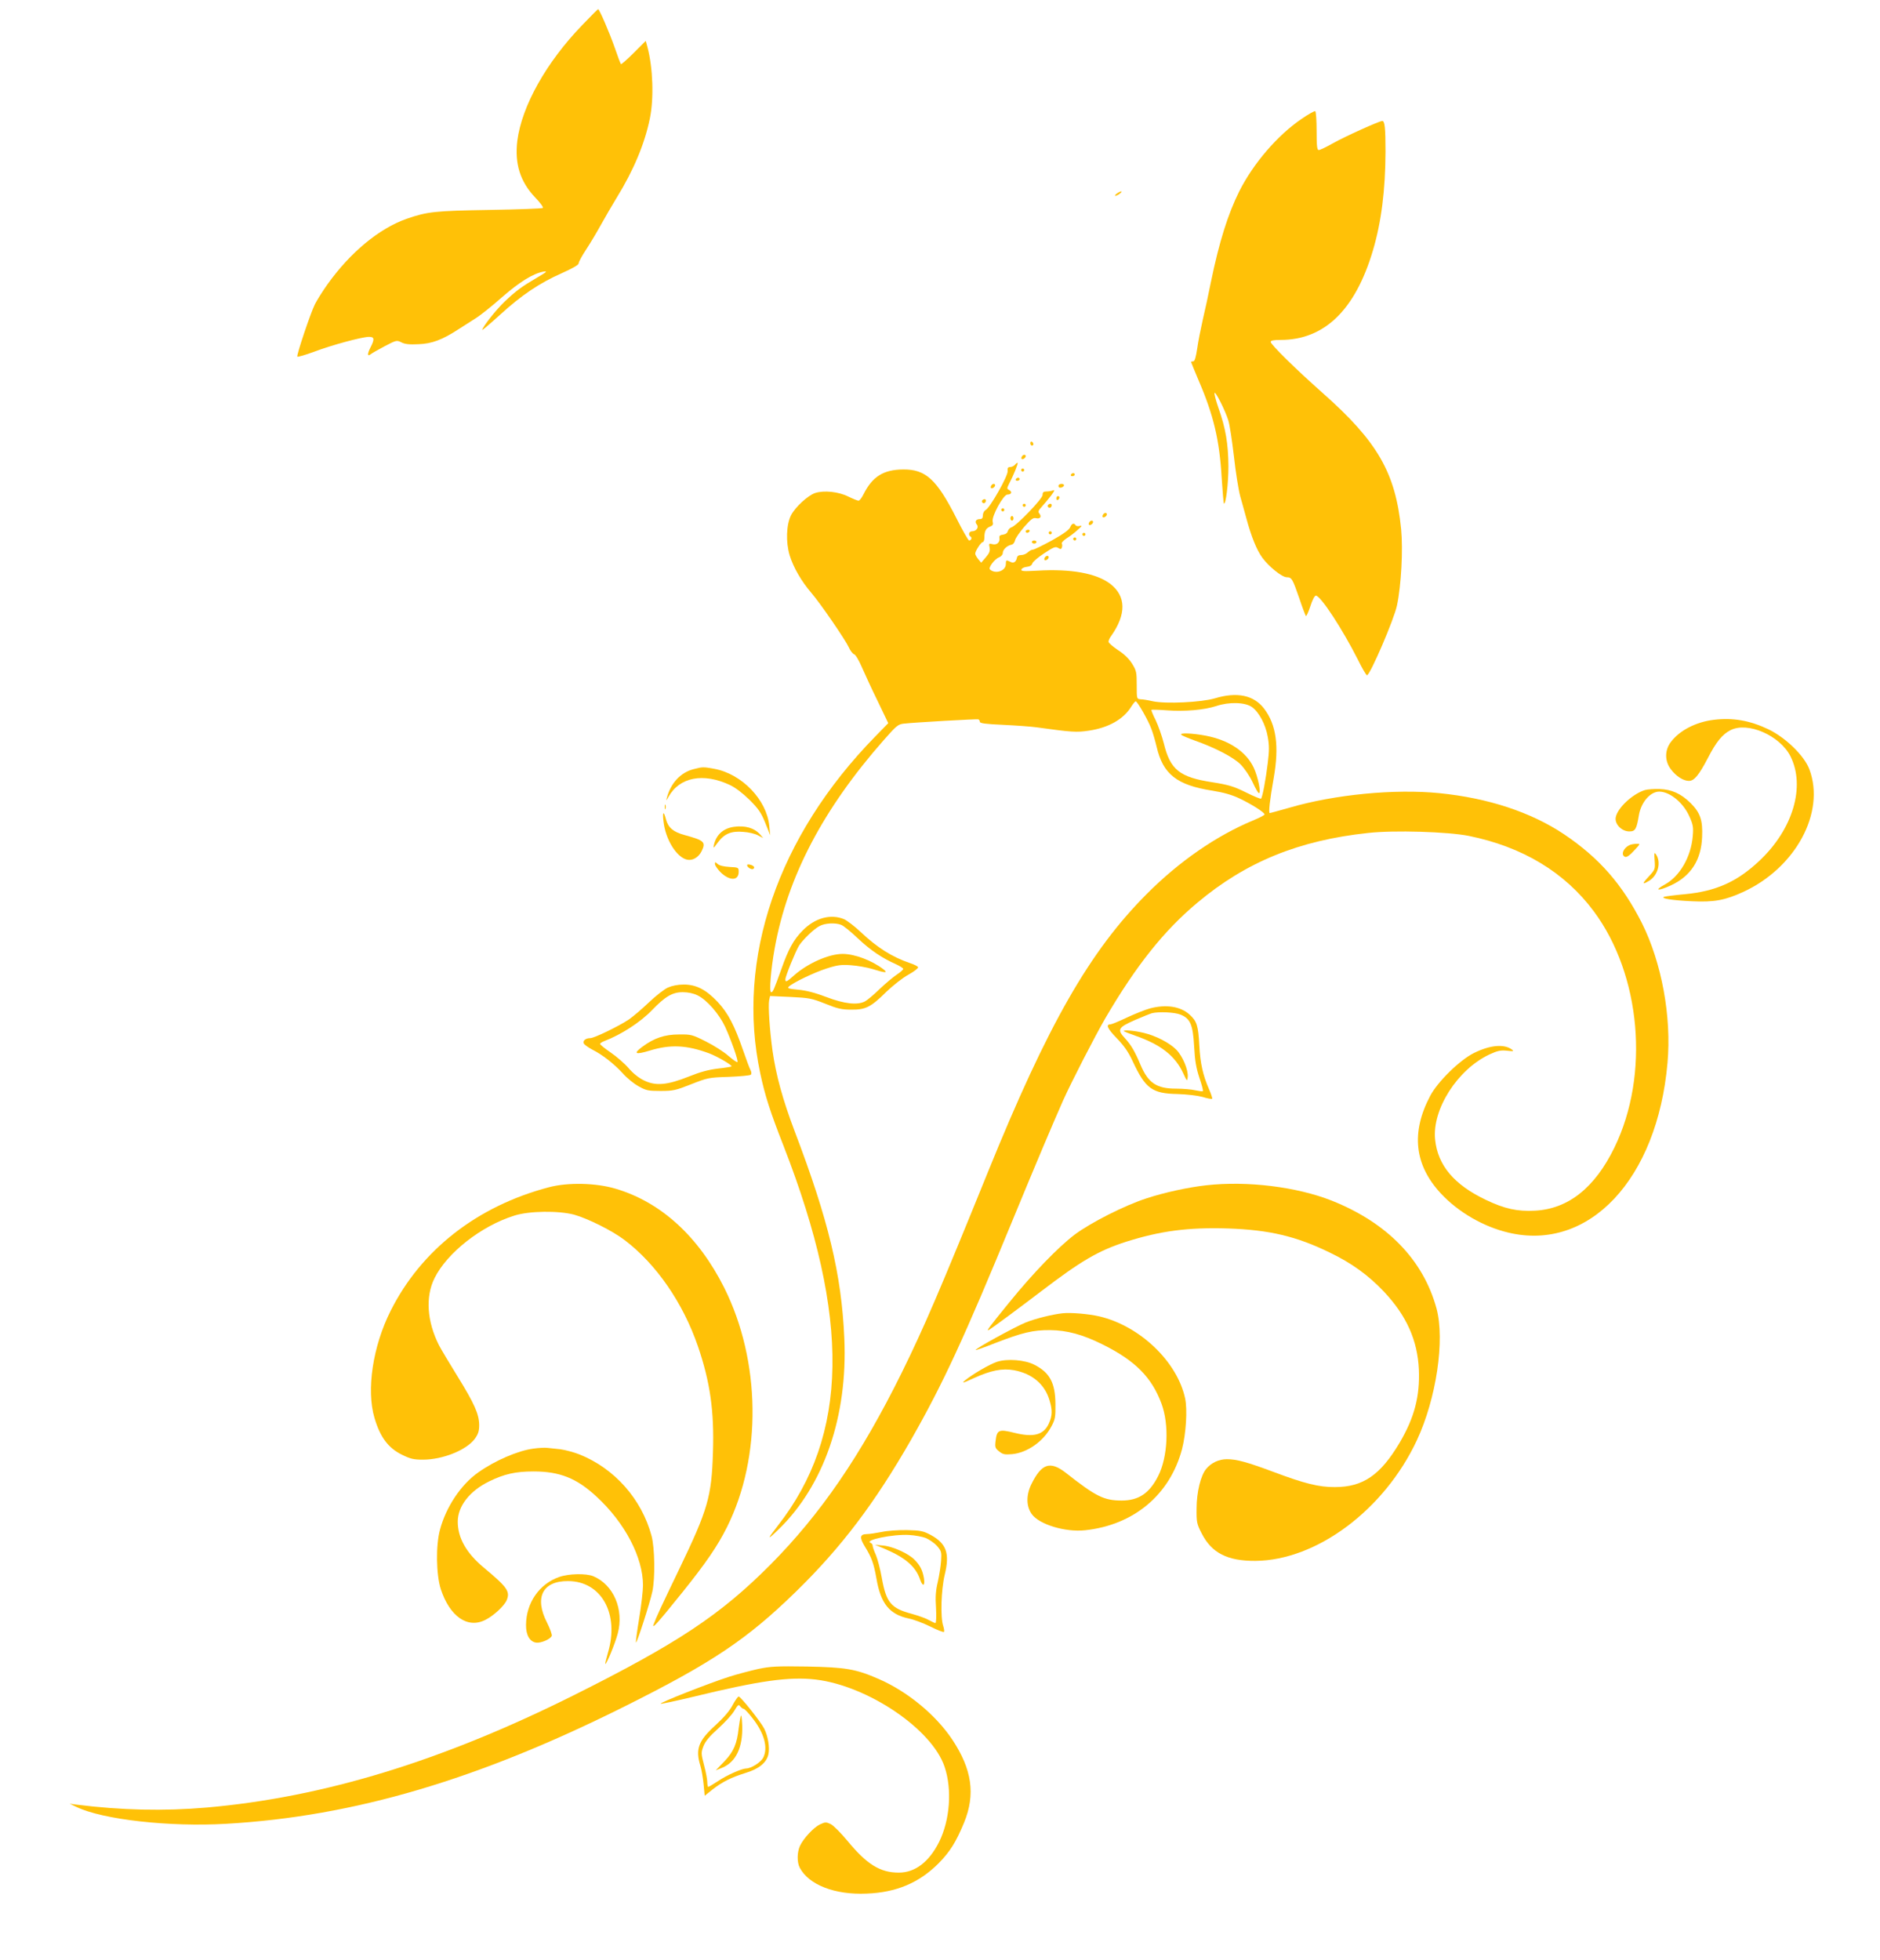 <?xml version="1.0" standalone="no"?>
<!DOCTYPE svg PUBLIC "-//W3C//DTD SVG 20010904//EN"
 "http://www.w3.org/TR/2001/REC-SVG-20010904/DTD/svg10.dtd">
<svg version="1.0" xmlns="http://www.w3.org/2000/svg"
 width="1228pt" height="1280pt" viewBox="0 0 1228 1280"
 preserveAspectRatio="xMidYMid meet">
<g transform="translate(0,1280) scale(0.1,-0.1)"
fill="#ffc107" stroke="none">
<path d="M3803 12636 c-235 -243 -395 -529 -424 -756 -18 -150 19 -267 117
-370 32 -33 54 -63 50 -68 -4 -4 -161 -10 -349 -13 -357 -6 -405 -11 -541 -58
-179 -63 -368 -219 -517 -428 -32 -45 -69 -104 -82 -130 -28 -56 -120 -329
-115 -342 2 -4 50 10 108 31 115 44 315 98 361 98 35 0 37 -15 8 -71 -21 -42
-20 -60 3 -42 7 6 48 29 91 52 76 40 79 40 109 25 23 -12 52 -15 112 -12 87 3
156 29 263 99 29 19 78 50 108 69 31 19 109 81 173 138 117 102 205 156 272
168 29 5 22 -2 -45 -41 -97 -57 -133 -83 -209 -155 -53 -50 -146 -167 -146
-185 0 -3 52 41 116 99 140 128 257 207 404 272 73 33 110 54 110 65 0 9 22
49 49 90 27 41 71 115 98 164 28 50 73 128 102 175 109 177 182 350 216 517
27 132 20 331 -16 466 l-11 40 -78 -78 c-44 -44 -82 -77 -84 -74 -3 3 -21 50
-40 106 -35 100 -101 253 -109 253 -3 0 -49 -47 -104 -104z"/>
<path d="M8501 12023 c-157 -107 -314 -290 -406 -472 -74 -149 -131 -329 -185
-591 -16 -80 -40 -192 -54 -250 -13 -58 -30 -142 -36 -187 -9 -58 -16 -83 -26
-83 -8 0 -14 -2 -14 -4 0 -2 22 -56 49 -120 98 -227 137 -391 151 -639 6 -88
12 -162 14 -165 13 -12 30 131 30 243 -1 145 -18 249 -66 383 -16 46 -27 89
-25 95 5 15 69 -111 90 -178 9 -27 25 -134 37 -236 11 -102 30 -219 41 -260
12 -41 29 -105 40 -144 32 -119 68 -208 104 -257 43 -59 129 -128 160 -128 32
0 38 -11 81 -135 20 -60 40 -113 44 -118 3 -4 16 24 29 63 13 42 28 70 36 70
31 0 174 -219 274 -417 28 -57 55 -103 60 -103 20 0 177 365 196 456 28 134
40 363 27 499 -37 368 -154 571 -512 888 -174 154 -340 317 -340 334 0 9 18
13 65 13 286 0 488 196 603 585 55 185 81 394 82 645 0 155 -5 200 -21 200
-19 0 -245 -102 -321 -145 -44 -25 -86 -45 -94 -45 -11 0 -14 25 -14 124 0 69
-4 127 -9 130 -4 3 -45 -20 -90 -51z"/>
<path d="M7294 11535 c-10 -8 -14 -14 -9 -14 6 0 19 6 29 14 11 8 15 15 10 15
-6 0 -19 -7 -30 -15z"/>
<path d="M6730 9906 c0 -9 5 -16 10 -16 6 0 10 4 10 9 0 6 -4 13 -10 16 -5 3
-10 -1 -10 -9z"/>
<path d="M6675 9819 c-4 -6 -5 -13 -2 -16 7 -7 27 6 27 18 0 12 -17 12 -25 -2z"/>
<path d="M6630 9765 c-7 -8 -21 -15 -31 -15 -15 0 -19 -6 -17 -27 2 -32 -115
-239 -144 -254 -10 -5 -18 -21 -18 -34 0 -18 -5 -25 -19 -25 -26 0 -36 -17
-21 -35 16 -19 -3 -45 -31 -45 -20 0 -26 -24 -9 -35 11 -7 4 -25 -10 -25 -5 0
-43 66 -84 148 -128 252 -200 317 -346 316 -129 -1 -201 -46 -259 -161 -12
-24 -26 -43 -33 -43 -6 0 -36 12 -67 27 -64 32 -159 42 -217 23 -47 -16 -129
-91 -157 -145 -31 -61 -35 -175 -9 -262 24 -78 77 -170 140 -243 59 -68 223
-307 246 -357 10 -23 26 -43 35 -46 9 -2 31 -39 50 -83 19 -43 65 -144 104
-223 l69 -144 -84 -86 c-639 -653 -912 -1454 -752 -2201 31 -146 64 -249 153
-476 437 -1122 425 -1887 -39 -2479 -71 -91 -70 -97 4 -25 298 288 454 742
431 1250 -18 417 -104 773 -324 1351 -78 206 -122 366 -145 527 -19 138 -29
293 -22 329 l6 28 133 -6 c122 -6 139 -9 227 -44 79 -32 107 -39 170 -39 94
-1 128 16 230 117 42 40 106 91 143 111 38 21 66 43 64 49 -2 6 -25 18 -53 27
-117 40 -214 101 -322 203 -39 37 -89 75 -109 84 -88 36 -190 8 -271 -75 -58
-59 -92 -120 -137 -248 -51 -141 -56 -154 -68 -154 -14 0 -2 147 23 286 84
468 316 910 713 1361 82 93 93 103 131 107 70 8 476 31 486 28 6 -2 10 -9 10
-16 0 -10 40 -15 153 -20 83 -4 181 -11 217 -16 231 -32 261 -34 342 -22 128
19 227 74 278 158 12 19 25 34 28 34 11 0 82 -124 102 -179 11 -27 26 -81 35
-118 41 -179 132 -251 365 -287 74 -12 127 -27 177 -51 78 -37 163 -91 163
-104 0 -5 -35 -23 -77 -40 -239 -100 -481 -267 -693 -480 -372 -373 -646 -852
-1036 -1813 -314 -774 -419 -1019 -564 -1313 -268 -542 -531 -925 -860 -1256
-326 -327 -605 -512 -1285 -852 -860 -429 -1631 -665 -2395 -732 -279 -24
-555 -18 -850 19 l-45 6 44 -21 c172 -83 609 -132 981 -110 831 48 1643 288
2601 767 571 285 799 438 1118 749 297 290 514 577 752 992 211 371 344 658
669 1448 141 342 260 624 325 770 55 122 205 414 275 535 200 342 383 573 603
756 316 265 662 406 1114 454 170 19 519 8 656 -19 351 -71 627 -237 817 -492
309 -415 367 -1069 135 -1544 -128 -263 -302 -401 -520 -412 -113 -6 -197 12
-320 71 -208 99 -314 226 -331 394 -20 197 146 457 354 555 52 24 72 29 114
25 45 -5 49 -4 33 8 -51 37 -142 29 -247 -23 -93 -46 -237 -187 -286 -280
-127 -240 -103 -452 70 -638 113 -121 276 -216 440 -255 527 -126 973 348
1040 1108 27 303 -38 654 -167 913 -128 253 -279 426 -508 580 -217 145 -496
237 -816 269 -293 29 -684 -9 -978 -95 -67 -19 -125 -35 -129 -35 -9 0 0 84
26 230 36 206 17 347 -63 452 -67 88 -177 111 -322 67 -88 -26 -321 -37 -405
-19 -30 7 -66 13 -80 13 -25 2 -25 3 -25 93 0 83 -2 94 -30 139 -20 32 -51 63
-92 89 -34 23 -62 47 -62 54 -1 8 7 26 18 40 99 141 97 259 -7 339 -91 69
-256 99 -476 86 -91 -5 -108 -4 -104 8 2 8 18 15 35 17 20 2 33 10 36 22 2 10
37 40 77 66 62 41 74 46 91 36 16 -10 21 -10 25 2 3 8 3 20 0 25 -4 6 10 21
31 35 21 13 54 38 73 56 28 24 30 30 13 25 -12 -3 -24 -1 -28 5 -10 17 -25 11
-35 -14 -6 -16 -45 -44 -118 -85 -61 -33 -117 -61 -126 -61 -8 0 -22 -8 -32
-17 -10 -10 -29 -18 -43 -18 -18 0 -27 -6 -29 -20 -6 -26 -22 -36 -43 -24 -26
13 -29 12 -29 -15 0 -45 -68 -68 -104 -35 -12 11 31 69 60 79 14 6 24 18 24
28 0 22 27 48 55 54 12 2 22 14 25 29 3 14 30 53 60 88 44 50 58 61 76 57 28
-7 40 9 23 30 -10 12 -7 20 18 47 16 18 43 50 59 71 23 31 25 38 11 33 -10 -4
-30 -7 -43 -7 -18 0 -24 -5 -24 -23 0 -24 -168 -199 -203 -211 -11 -3 -21 -15
-24 -25 -3 -12 -15 -21 -32 -23 -19 -2 -25 -8 -23 -21 5 -29 -17 -48 -45 -41
-23 6 -25 5 -19 -22 4 -23 -1 -36 -25 -64 l-30 -35 -20 24 c-10 13 -19 28 -19
35 0 17 38 76 50 76 5 0 10 13 10 29 0 43 10 61 37 72 19 7 22 14 17 33 -8 33
70 176 96 176 26 0 34 17 13 29 -17 9 -17 11 -1 43 27 51 59 130 55 135 -2 2
-10 -3 -17 -12z m1548 -1583 c46 -33 89 -114 103 -195 10 -55 10 -90 0 -170
-13 -108 -35 -225 -44 -233 -3 -3 -47 15 -99 41 -79 39 -111 49 -218 66 -216
33 -276 82 -318 254 -12 47 -36 115 -53 151 -18 35 -30 66 -28 68 2 2 47 1 99
-3 117 -9 246 2 325 28 84 28 188 25 233 -7z m-2684 -1422 c15 -5 64 -45 110
-89 83 -78 159 -129 250 -169 25 -12 46 -25 46 -30 0 -5 -19 -22 -42 -37 -24
-16 -74 -58 -113 -95 -38 -37 -81 -73 -95 -80 -49 -26 -136 -16 -251 28 -74
28 -130 43 -183 48 -63 6 -75 9 -64 20 27 26 166 93 248 119 72 23 97 26 160
21 41 -3 104 -14 140 -25 83 -26 103 -27 70 -1 -74 57 -187 100 -266 100 -89
0 -226 -60 -316 -139 -50 -45 -58 -48 -58 -27 0 20 66 182 89 220 26 40 98
110 136 129 34 18 101 22 139 7z"/>
<path d="M7716 8001 c5 -5 43 -21 84 -36 137 -48 256 -110 304 -158 25 -26 59
-75 78 -116 18 -39 36 -71 41 -71 16 0 -6 107 -34 167 -50 105 -162 179 -312
208 -88 17 -176 20 -161 6z"/>
<path d="M6670 9730 c0 -5 5 -10 10 -10 6 0 10 5 10 10 0 6 -4 10 -10 10 -5 0
-10 -4 -10 -10z"/>
<path d="M6995 9700 c-3 -5 1 -10 9 -10 9 0 16 5 16 10 0 6 -4 10 -9 10 -6 0
-13 -4 -16 -10z"/>
<path d="M6635 9670 c-3 -5 1 -10 9 -10 9 0 16 5 16 10 0 6 -4 10 -9 10 -6 0
-13 -4 -16 -10z"/>
<path d="M6475 9629 c-4 -6 -5 -13 -2 -16 7 -7 27 6 27 18 0 12 -17 12 -25 -2z"/>
<path d="M6917 9634 c-4 -4 -4 -10 -1 -15 6 -10 34 0 34 12 0 10 -24 12 -33 3z"/>
<path d="M6900 9544 c0 -8 5 -12 10 -9 6 3 10 10 10 16 0 5 -4 9 -10 9 -5 0
-10 -7 -10 -16z"/>
<path d="M6415 9531 c-6 -11 9 -23 19 -14 9 9 7 23 -3 23 -6 0 -12 -4 -16 -9z"/>
<path d="M6680 9500 c0 -5 5 -10 10 -10 6 0 10 5 10 10 0 6 -4 10 -10 10 -5 0
-10 -4 -10 -10z"/>
<path d="M6845 9501 c-6 -11 9 -23 19 -14 9 9 7 23 -3 23 -6 0 -12 -4 -16 -9z"/>
<path d="M6540 9470 c0 -5 5 -10 10 -10 6 0 10 5 10 10 0 6 -4 10 -10 10 -5 0
-10 -4 -10 -10z"/>
<path d="M7205 9439 c-4 -6 -5 -13 -2 -16 7 -7 27 6 27 18 0 12 -17 12 -25 -2z"/>
<path d="M6600 9415 c0 -8 5 -15 10 -15 6 0 10 7 10 15 0 8 -4 15 -10 15 -5 0
-10 -7 -10 -15z"/>
<path d="M7115 9389 c-4 -6 -5 -13 -2 -16 7 -7 27 6 27 18 0 12 -17 12 -25 -2z"/>
<path d="M6700 9330 c0 -5 4 -10 9 -10 6 0 13 5 16 10 3 6 -1 10 -9 10 -9 0
-16 -4 -16 -10z"/>
<path d="M6850 9320 c0 -5 5 -10 10 -10 6 0 10 5 10 10 0 6 -4 10 -10 10 -5 0
-10 -4 -10 -10z"/>
<path d="M7070 9310 c0 -5 5 -10 10 -10 6 0 10 5 10 10 0 6 -4 10 -10 10 -5 0
-10 -4 -10 -10z"/>
<path d="M7010 9280 c0 -5 5 -10 10 -10 6 0 10 5 10 10 0 6 -4 10 -10 10 -5 0
-10 -4 -10 -10z"/>
<path d="M6740 9260 c0 -5 7 -10 15 -10 8 0 15 5 15 10 0 6 -7 10 -15 10 -8 0
-15 -4 -15 -10z"/>
<path d="M6825 9159 c-4 -6 -5 -13 -2 -16 7 -7 27 6 27 18 0 12 -17 12 -25 -2z"/>
<path d="M11195 8099 c-117 -14 -224 -69 -281 -145 -41 -53 -41 -125 0 -178
34 -46 82 -76 118 -76 34 0 65 37 123 148 55 107 95 156 148 183 112 58 323
-34 392 -170 99 -197 17 -476 -202 -682 -146 -138 -285 -200 -488 -219 -66 -6
-127 -14 -135 -17 -27 -10 50 -23 180 -29 146 -7 217 6 337 61 342 158 537
518 432 800 -33 89 -155 208 -270 263 -121 57 -230 76 -354 61z"/>
<path d="M4528 7776 c-83 -22 -147 -91 -172 -186 -6 -22 -5 -21 10 5 72 130
228 160 402 78 36 -17 83 -53 128 -97 59 -59 76 -84 103 -151 l32 -80 -6 60
c-16 171 -179 341 -360 374 -71 13 -77 13 -137 -3z"/>
<path d="M10744 7640 c-80 -25 -178 -116 -190 -177 -9 -44 38 -93 89 -93 38 0
47 14 62 105 14 85 74 155 133 155 69 0 157 -72 197 -162 24 -54 27 -70 22
-128 -11 -136 -85 -264 -183 -317 -75 -41 -42 -44 43 -4 129 61 195 165 201
314 5 110 -12 159 -75 222 -63 62 -123 89 -203 92 -36 1 -79 -2 -96 -7z"/>
<path d="M4342 7530 c0 -14 2 -19 5 -12 2 6 2 18 0 25 -3 6 -5 1 -5 -13z"/>
<path d="M4334 7435 c13 -117 84 -232 152 -249 36 -9 76 13 97 55 29 60 17 70
-110 105 -75 20 -108 48 -123 103 -15 58 -24 51 -16 -14z"/>
<path d="M4794 7400 c-69 -10 -114 -50 -130 -115 -6 -28 -5 -28 25 13 42 57
88 76 166 69 34 -2 76 -12 95 -22 l35 -18 -20 23 c-38 43 -98 60 -171 50z"/>
<path d="M10650 7283 c-44 -16 -67 -67 -35 -79 10 -4 31 10 58 40 42 45 43 46
18 45 -14 0 -33 -3 -41 -6z"/>
<path d="M10808 7181 c4 -58 3 -60 -38 -105 -46 -49 -45 -56 1 -29 59 35 82
122 45 174 -10 15 -12 8 -8 -40z"/>
<path d="M4670 7157 c0 -9 16 -32 35 -52 59 -59 120 -59 120 1 0 28 -1 29 -60
32 -37 2 -66 9 -77 19 -17 15 -18 15 -18 0z"/>
<path d="M4880 7150 c0 -14 29 -32 40 -25 6 3 8 10 5 14 -7 12 -45 21 -45 11z"/>
<path d="M4362 6350 c-24 -11 -80 -55 -125 -98 -45 -43 -103 -92 -129 -110
-62 -42 -226 -122 -252 -122 -30 0 -50 -16 -43 -34 3 -8 28 -26 54 -40 68 -34
142 -92 201 -156 27 -31 74 -69 104 -85 48 -27 62 -30 143 -30 82 0 99 4 200
44 107 42 114 44 245 48 74 3 139 9 144 14 6 5 5 17 -2 31 -7 13 -28 70 -48
128 -56 162 -98 243 -165 315 -77 82 -141 115 -223 115 -39 0 -77 -8 -104 -20z
m195 -51 c60 -29 140 -121 179 -204 42 -92 88 -224 81 -231 -3 -4 -30 15 -59
40 -29 26 -95 68 -147 94 -89 45 -98 47 -175 46 -94 0 -163 -23 -241 -81 -61
-45 -45 -53 47 -25 136 42 243 37 389 -17 56 -21 155 -79 147 -86 -2 -2 -42
-9 -89 -14 -60 -7 -116 -22 -190 -52 -141 -56 -216 -63 -293 -25 -35 17 -72
47 -101 81 -26 30 -78 75 -116 101 -38 26 -69 51 -69 56 0 5 12 13 28 19 110
42 235 123 310 201 87 90 134 118 201 118 35 0 70 -7 98 -21z"/>
<path d="M7511 6214 c-30 -8 -97 -35 -149 -59 -52 -25 -101 -45 -108 -45 -33
0 -21 -27 40 -90 49 -51 77 -91 105 -152 83 -178 127 -210 292 -213 63 -2 130
-10 164 -19 31 -10 60 -15 63 -12 2 3 -7 32 -21 63 -39 89 -57 168 -63 283 -7
132 -16 160 -63 203 -60 55 -155 69 -260 41z m199 -40 c65 -26 82 -65 90 -208
5 -93 13 -140 34 -204 16 -46 26 -85 23 -88 -2 -3 -24 0 -48 5 -24 6 -81 11
-127 11 -127 0 -182 37 -232 155 -37 88 -61 129 -100 172 -55 59 -48 72 63
121 51 22 101 42 112 45 46 11 147 6 185 -9z"/>
<path d="M7340 6066 c0 -2 35 -16 78 -31 164 -57 258 -131 310 -243 25 -55 27
-56 30 -26 5 45 -33 136 -74 178 -44 45 -134 92 -216 111 -59 14 -128 20 -128
11z"/>
<path d="M3585 5046 c-467 -123 -833 -408 -1033 -806 -117 -232 -160 -518
-106 -700 37 -126 90 -197 180 -241 55 -27 76 -32 137 -32 129 0 285 63 339
137 22 31 28 50 28 90 -1 70 -30 137 -142 318 -52 84 -107 176 -121 203 -78
155 -89 316 -29 437 82 166 306 342 522 409 97 31 289 33 390 6 90 -25 252
-106 330 -166 206 -156 381 -409 479 -694 79 -231 107 -422 98 -692 -9 -291
-33 -373 -219 -760 -120 -249 -152 -318 -169 -365 -12 -33 26 9 187 209 156
194 231 304 293 428 229 459 221 1085 -19 1564 -168 334 -412 557 -707 645
-130 39 -313 43 -438 10z"/>
<path d="M7880 5059 c-119 -13 -274 -47 -390 -85 -143 -46 -364 -158 -470
-237 -108 -82 -271 -250 -430 -446 -131 -161 -153 -190 -129 -176 27 17 196
142 339 251 262 200 375 266 555 324 224 71 405 95 665 87 268 -9 446 -50 665
-157 144 -69 254 -149 356 -257 147 -157 218 -316 227 -508 7 -173 -29 -313
-125 -476 -126 -213 -240 -291 -423 -291 -104 -1 -199 23 -399 98 -174 65
-243 84 -307 84 -52 0 -102 -23 -135 -63 -36 -42 -63 -154 -63 -258 -1 -91 1
-101 34 -165 65 -127 168 -179 350 -178 400 3 843 334 1055 788 127 272 184
655 128 861 -87 318 -323 560 -685 704 -228 90 -552 130 -818 100z"/>
<path d="M6940 4223 c-65 -7 -175 -34 -240 -60 -69 -28 -334 -173 -327 -180 2
-2 61 19 129 46 176 68 245 85 358 84 109 -1 213 -29 341 -93 213 -105 323
-216 386 -388 51 -137 41 -348 -22 -472 -57 -113 -128 -160 -238 -160 -116 0
-168 26 -365 181 -103 80 -159 61 -226 -76 -34 -71 -33 -142 3 -193 48 -68
219 -120 349 -106 318 34 554 232 633 530 26 101 36 258 20 332 -52 240 -296
473 -561 535 -70 16 -184 26 -240 20z"/>
<path d="M6512 3906 c-48 -16 -161 -82 -207 -120 -26 -22 -19 -21 55 13 111
51 187 66 264 52 118 -22 200 -91 231 -195 20 -65 19 -102 -4 -153 -34 -74
-98 -92 -224 -61 -103 26 -116 20 -124 -54 -5 -40 -2 -47 23 -67 25 -20 37
-22 85 -18 99 9 206 84 257 182 24 44 27 61 26 145 -1 138 -37 206 -138 257
-62 32 -177 41 -244 19z"/>
<path d="M3483 3339 c-99 -13 -251 -78 -360 -156 -112 -79 -209 -224 -249
-373 -28 -103 -25 -294 5 -388 59 -180 176 -261 292 -201 54 27 124 92 139
129 23 56 4 84 -150 212 -114 95 -170 194 -170 300 0 101 78 201 205 263 98
48 172 65 290 65 171 0 282 -44 411 -164 186 -171 304 -397 304 -580 0 -34
-11 -131 -25 -215 -14 -85 -23 -156 -21 -158 6 -6 90 254 107 332 19 87 16
285 -5 364 -65 241 -241 439 -468 531 -40 16 -98 31 -128 35 -30 3 -68 7 -85
9 -16 2 -58 0 -92 -5z"/>
<path d="M5760 2795 c-36 -7 -80 -14 -98 -14 -46 -1 -49 -22 -13 -81 45 -73
58 -110 76 -210 28 -164 85 -234 213 -261 31 -6 94 -30 139 -52 45 -23 85 -38
89 -35 3 4 1 21 -5 39 -19 56 -14 234 10 335 34 139 11 203 -91 259 -49 26
-66 30 -155 32 -57 1 -128 -4 -165 -12z m288 -40 c23 -10 56 -33 73 -52 28
-33 30 -40 26 -97 -2 -33 -12 -95 -21 -136 -14 -57 -17 -99 -12 -172 3 -56 1
-98 -4 -98 -5 0 -24 9 -42 19 -18 11 -69 29 -112 41 -136 36 -167 73 -196 234
-10 57 -28 125 -39 151 -12 26 -21 53 -21 60 0 8 -6 15 -12 18 -50 18 145 59
252 52 36 -2 85 -11 108 -20z"/>
<path d="M5780 2684 c134 -57 202 -116 230 -200 17 -49 33 -43 25 9 -9 52 -25
84 -62 121 -39 40 -140 86 -204 92 l-54 5 65 -27z"/>
<path d="M3653 2501 c-130 -45 -216 -169 -217 -313 -1 -67 25 -111 67 -116 31
-4 93 23 101 44 3 8 -11 47 -31 87 -84 164 -29 272 137 271 218 0 337 -214
261 -468 -11 -38 -19 -71 -17 -73 6 -7 65 136 81 198 42 158 -27 319 -160 375
-47 19 -159 17 -222 -5z"/>
<path d="M4952 1900 c-52 -12 -137 -34 -190 -51 -128 -41 -460 -171 -446 -176
5 -2 102 19 215 46 431 105 626 132 797 112 341 -41 760 -324 842 -570 50
-148 35 -348 -36 -491 -66 -131 -157 -200 -263 -200 -122 0 -208 53 -336 208
-42 51 -91 100 -109 109 -30 14 -36 14 -70 -2 -41 -20 -106 -89 -130 -139 -20
-42 -21 -108 -2 -144 59 -112 229 -178 436 -169 194 7 343 70 470 197 75 76
115 140 167 266 76 185 52 349 -77 543 -108 162 -293 314 -479 395 -150 66
-217 77 -471 82 -198 3 -236 1 -318 -16z"/>
<path d="M4786 1665 c-19 -37 -57 -81 -111 -131 -113 -102 -134 -157 -100
-267 8 -26 17 -81 21 -121 l7 -74 50 40 c65 51 124 80 217 109 87 26 137 67
149 121 10 43 -2 118 -27 168 -22 44 -153 209 -167 210 -5 0 -23 -25 -39 -55z
m71 -25 c6 0 32 -27 58 -61 78 -99 103 -194 70 -259 -16 -30 -79 -70 -112 -70
-29 -1 -125 -43 -184 -83 -31 -20 -59 -37 -63 -37 -3 0 -6 14 -6 30 0 17 -9
67 -21 111 -20 77 -20 83 -4 125 12 31 39 64 96 115 44 40 92 92 106 117 23
39 28 42 38 28 7 -9 17 -16 22 -16z"/>
<path d="M4838 1590 c-4 -14 -9 -48 -13 -76 -11 -103 -33 -154 -93 -217 l-57
-59 40 16 c92 37 138 133 133 278 -2 52 -6 74 -10 58z"/>
</g>
</svg>

